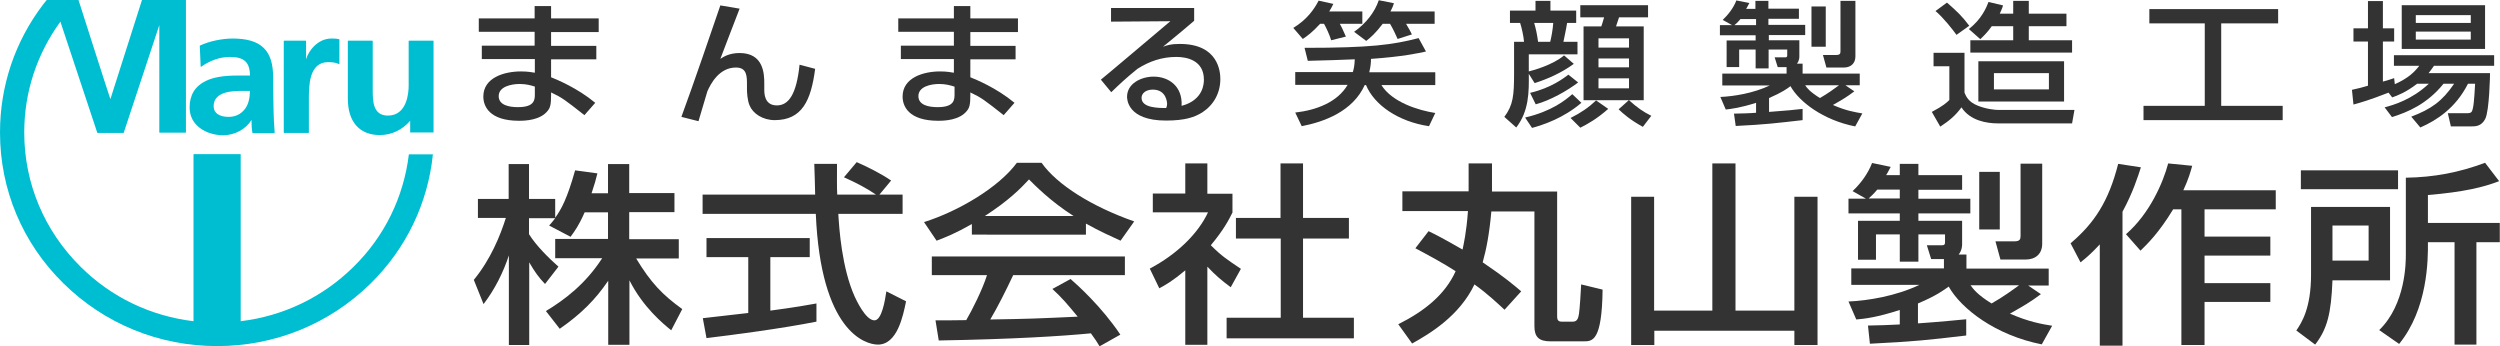 <?xml version="1.0" encoding="utf-8"?>
<!-- Generator: Adobe Illustrator 24.2.0, SVG Export Plug-In . SVG Version: 6.00 Build 0)  -->
<svg version="1.1" id="レイヤー_1" xmlns="http://www.w3.org/2000/svg" xmlns:xlink="http://www.w3.org/1999/xlink" x="0px"
	 y="0px" viewBox="0 0 1155 160" style="enable-background:new 0 0 1155 160;" xml:space="preserve">
<style type="text/css">
	.st0{fill:none;}
	.st1{fill:#00BED2;}
	.st2{fill:#333333;}
</style>
<rect class="st0" width="1155" height="160"/>
<path class="st1" d="M105.6,54c3.2,0,5.8-1.3,7.6-3.7c1.5-2,2.2-4.7,2.3-8.3c-0.4,0-4.6,0-4.6,0c-8.1,0-12.2,2.4-12.2,7.1
	C98.7,52.2,101.3,54,105.6,54z M189.5,55.6C189.5,55.6,189.5,55.6,189.5,55.6C189.5,55.6,189.5,55.6,189.5,55.6
	C189.5,55.6,189.5,55.6,189.5,55.6z M87.6,49.7c0-5.8,2.5-9.9,7.5-12.3c3.4-1.7,8.2-2.5,14.5-2.5c0,0,5.5,0,5.9,0
	c-0.1-6.2-2.7-8.6-9.4-8.6c-4.4,0-9.2,1.7-13.1,4.5c-0.1,0.1-0.2,0.1-0.2,0c-0.1,0-0.1-0.1-0.1-0.2l-0.4-9.4c0-0.1,0.1-0.2,0.2-0.2
	c4.3-2,10.2-3.2,15-3.2c13.1,0,18.7,5.4,18.7,18v5.4l0.2,10.6c0.1,3,0.2,5.9,0.5,9.4c0,0.1,0,0.1-0.1,0.2c0,0.1-0.1,0.1-0.2,0.1
	h-9.8c-0.1,0-0.2-0.1-0.2-0.2c-0.3-1.7-0.4-3.7-0.4-5.2c0,0,0-0.4,0-0.7c-2.5,4.2-7.7,7.1-13.2,7.1C95.3,62.4,87.6,58,87.6,49.7z
	 M131.3,61.4h11.2c0.1,0,0.2-0.1,0.2-0.2V45.7c0-5.9,0-17,8.9-17c2,0,4,0.3,4.9,0.9c0.1,0,0.1,0,0.2,0c0-0.1,0.1-0.1,0.1-0.2V18.3
	c0-0.1-0.1-0.2-0.2-0.2c-1.2-0.3-2.4-0.3-3.5-0.3c-6.3,0-10.6,5.7-11.7,9.6c0-1.8,0-8.4,0-8.4c0-0.1-0.1-0.2-0.2-0.2h-9.9
	c-0.1,0-0.2,0.1-0.2,0.2v42.2C131.1,61.3,131.2,61.4,131.3,61.4z M163.3,123.3c-14.2,14-32.3,22.7-52.1,25.1c0-0.5,0-77,0-77
	c0-0.1-0.1-0.2-0.2-0.2H89.6c-0.1,0-0.2,0.1-0.2,0.2c0,0,0,76.5,0,77c-19.8-2.4-37.9-11-52.1-25.1c-16.8-16.6-26.1-38.6-26.1-62.1
	c0-18.6,5.8-36.2,16.7-51.2c0.3,0.8,17,51.2,17,51.2c0,0.1,0.1,0.2,0.2,0.2h11.9c0.1,0,0.2-0.1,0.2-0.2c0,0,15.9-48,16.4-49.6
	c0,1.6,0,49.5,0,49.5c0,0.1,0.1,0.2,0.2,0.2h11.9c0.1,0,0.2-0.1,0.2-0.2v-61c0-0.1-0.1-0.2-0.2-0.2H65.8c-0.1,0-0.2,0.1-0.2,0.1
	c0,0-14.4,45.1-14.6,45.8C50.7,45.2,36.3,0.1,36.3,0.1c0-0.1-0.1-0.1-0.2-0.1H21.7c-0.1,0-0.1,0-0.2,0.1l-1.6,2
	C6.9,19.2,0,39.7,0,61.2c0,26.4,10.4,51.2,29.4,69.8c18.9,18.6,44.1,28.9,70.9,28.9c26.8,0,52-10.3,70.9-28.9
	c16.5-16.2,26.5-37.2,28.8-59.7h-11.1C186.5,91,177.7,109.2,163.3,123.3z M200.5,61.2h-11c0,0,0-4.7,0-5.4c-3.6,4.2-8.6,6.6-14,6.6
	c-9.4,0-14.8-6.1-14.8-16.8V19c0-0.1,0.1-0.2,0.2-0.2h11.1c0.1,0,0.2,0.1,0.2,0.2v22.5c0,5,0,11.9,7,11.9c8.9,0,9.6-10.6,9.6-13.8
	V19c0-0.1,0.1-0.2,0.2-0.2h11.1c0.2,0,0.2,0.1,0.2,0.2V61.2z M189.5,55.5C189.5,55.6,189.5,55.6,189.5,55.5
	C189.5,55.6,189.5,55.6,189.5,55.5C189.5,55.6,189.5,55.6,189.5,55.5z"/>
<g>
	<g>
		<path class="st2" d="M270.1,98.1c-2.6,6-4.6,8.7-6.5,11.3l-9.9-5.2c0.8-0.9,1.9-2.1,2.8-3.4h-12.1v7.4c3.4,5.4,9,10.9,13.6,15
			l-6.2,8c-3-3.1-4.8-5.7-7.3-10v38.2h-9.4V118c-2.6,7.9-6.5,15.7-11.7,22.5l-4.5-11.2c7.8-9.5,12.2-20.4,14.8-28.6h-12.9v-8.8h14.2
			V75.8h9.4v16.1h12.1v8.7c2.8-3.9,5.5-8.7,9.2-21.9l10.3,1.4c-0.6,2.5-1.4,5.4-2.7,9.2h7.6V75.8h9.8v13.4h20.9v8.8h-20.9v12.5h22.9
			v8.9h-19.7c6.9,11.4,12.2,16.8,21.3,23.4l-5.1,9.8c-3.7-3-13-10.6-19.3-23.1v29.8h-9.8v-29.6c-6,8.8-12.5,15.3-22.4,22.2l-6.4-8.2
			c8.7-5.2,18.4-12.6,26-24.4h-21.7v-8.9h24.4V98.1H270.1z"/>
		<path class="st2" d="M406.3,89.9H417v8.9h-29.7c0.4,6.8,1.6,25,7.6,38.3c0.5,1,4.9,10.9,9.1,10.9c3.4,0,4.9-9.3,5.5-13.4l9.1,4.6
			c-1.4,6.9-4.1,20-13,20c-5.9,0-26.4-6.1-28.7-60.4h-52.3v-8.9h52c0-1.9-0.3-11.8-0.4-14.2h10.5c0,5.5-0.1,10.6,0.1,14.2h17.9
			c-4.8-3.2-8.8-5.3-14.8-8l5.9-7c5,2.2,11.2,5.3,15.9,8.5L406.3,89.9z M324.7,147c5.3-0.6,18.7-2.1,21-2.4v-25.8h-19.3v-8.8h47.7
			v8.8h-18.2v24.7c11.4-1.5,17.4-2.6,21.3-3.3v8.4c-16.1,3.2-39.1,6.2-50.8,7.6L324.7,147z"/>
		<path class="st2" d="M449,103.5c-7.5,4.3-12.1,6.1-16.3,7.7l-5.8-8.6c15.9-5,34.5-16,42.9-27.4h11.4c7.2,10.2,23.2,20.2,42.8,27.1
			l-6.3,8.9c-4.2-1.9-9.9-4.5-16-7.9v5.1H449V103.5z M508,160c-1.2-2-1.8-3-4-6c-13.6,1.3-35.7,2.7-70.3,3.3l-1.5-9.3
			c2.1,0,11.1,0,14.2-0.1c2.6-4.4,7.5-14.1,9.6-20.8h-25.5v-8.6h89.2v8.6h-51.6c-3.4,7.2-7.2,14.8-10.6,20.5
			c18.5-0.3,20.6-0.4,40.4-1.3c-4.8-5.8-7.3-8.8-11.7-12.8l8.4-4.6c3.1,2.7,14.3,12.7,23,25.7L508,160z M496,99.8
			c-10.7-6.8-18.2-14.5-20.6-16.9c-4,4.3-9.3,9.7-20.4,16.9H496z"/>
		<path class="st2" d="M557.9,123.3c3.4,3.6,6.1,6,10.7,9.4l4.7-8.5c-6.4-4.3-8.8-5.8-13.9-10.9c6-7.2,8.3-11.7,10-15.1v-8.7h-11.6
			V75.5h-10.2v13.9h-15v8.7h25.5c-4.5,9.7-14.2,19.3-26.9,26l4.4,9.1c3.1-1.7,6-3.3,12-8.3v34.4h10.2V123.3z M591.7,100.7H571v9.5
			h20.7v36.6h-25v9.5h58.8v-9.5h-23.5v-36.6h21.2v-9.5h-21.2V75.5h-10.4V100.7z"/>
		<path class="st2" d="M660,106.8c3.3,1.6,6.3,3.1,15.7,8.5c0.5-2.4,1.8-8,2.5-17.8h-30.3v-9.1h30.6v-2.7V75.5h10.8v10.3v2.7h30.1
			v57.7c0,1.1,0.2,2.4,2,2.4h5.3c2.1,0,2.5-1.8,2.8-3.7c0.3-1.9,0.9-10.7,1-13.5l9.9,2.4c-0.3,23.9-4.7,23.9-8.8,23.9h-15.3
			c-5.3,0-7.4-2-7.4-7v-53h-19.9c-0.9,10.2-2.3,17.5-4,23.5c10.5,7.1,14.6,10.7,17.8,13.4l-7.7,8.5c-3.2-2.9-7.5-7.1-13.9-11.7
			c-6.9,14.5-20.5,22.7-28.8,27.3l-6.4-8.9c12-6,21.6-13.6,26.5-24.5c-5.7-3.7-12.4-7.3-18.6-10.6L660,106.8z"/>
		<path class="st2" d="M764.2,90.9v52.6h26.9v-68h10.7v68H829V90.9h10.7v68.5H829v-6.6h-64.7v6.6h-10.7V90.9H764.2z"/>
		<path class="st2" d="M863,150.4c5.4-0.1,9.1-0.2,14.7-0.5v-6.7c-10.4,3.4-16.4,4.1-20.1,4.4l-3.6-8.3c9-0.4,21.9-2.5,32.8-7.7
			h-31.5V124h42.8v-4.3h-5.9l-2-6.4h7.2c0.9,0,1.2-0.5,1.2-1.2v-3.8h-12.3v12.6h-8.6v-12.6h-11v11.7h-8.3v-18h19.3v-3.4H854v-6.8
			h8.1l-6.2-3.5c3.9-3.7,7.1-8.1,9-13l8.6,1.8c-1.4,2.7-1.6,3-2.1,3.8h6.3v-5.2h8.6v5.2h20.2v6.8h-20.2v4.1h24v6.8h-24v3.4h20.2
			v10.8c0,0.6,0,2.8-1.6,4.8h3.6v6.5h38v7.8h-9.5l5.9,4c-5.2,3.9-8,5.4-14.3,9c8.7,3.8,14.6,4.8,19.5,5.6l-4.8,8.6
			c-21.3-4.2-37.2-16.4-43-26.7c-2.1,1.5-5.6,4.2-14.2,7.8v9.2c11.4-0.8,17.9-1.5,22.3-1.9v7.5c-17.7,2.1-24.3,2.8-44.5,3.8
			L863,150.4z M877.7,91.7v-4.1h-10.4c-1.8,2.2-3.6,3.7-4,4.1H877.7z M910.4,131.8c1.1,1.5,2.9,4.2,9.7,8.4
			c5.5-3.1,9.8-6.3,12.7-8.4H910.4z M914.4,79.4h9.5v26.6h-9.5V79.4z M933.5,75.6h10v37c0,4.8-3.2,7.3-7.6,7.3h-11.7l-2.3-8.4h8.7
			c2.6,0,2.9-1,2.9-2.5V75.6z"/>
		<path class="st2" d="M970.1,112.9c-3.6,3.9-6.2,6.2-8.9,8.3l-4.6-8.8c11-9.3,17.6-19.4,22-36.7l10.5,1.6
			c-1.4,4.3-3.7,11.7-8.5,20.5v61.9h-10.5V112.9z M1012.8,76.6c-0.8,2.9-1.7,6.1-4.1,11.3h42.7v8.8h-32.9v12.6h30.4v8.8h-30.4v12.7
			h30.4v8.7h-30.4v19.9h-10.7V96.7h-3.8c-6.6,10.9-12,16.1-15.1,19.1l-6.7-7.6c11-9.5,17.2-24,19.5-32.7L1012.8,76.6z"/>
		<path class="st2" d="M1067.7,95.6h36.5v33.9h-26.6c-0.6,15.3-2.4,22.5-8,29.7l-8.7-6.5c2.5-3.7,6.8-10.3,6.8-25.8V95.6z
			 M1107.9,87.4h-44.9v-8.7h44.9V87.4z M1077.6,104.2v16.2h16.7v-16.2H1077.6z M1154.6,83.7c-7.3,2.8-16.2,5-32.9,6.4V103h33.2v8.9
			h-10.8v47.3H1134v-47.3h-12.3c0.1,8.2-0.1,30.8-13.3,47l-9.2-6.4c12.3-12,12.3-31.4,12.3-35V82.1c13-0.2,24.6-2.4,36.6-6.9
			L1154.6,83.7z"/>
	</g>
	<g>
		<path class="st2" d="M247,8.5V2.8h7.6v5.7h22v6.3h-22v6.4h20.9v6.2h-20.9v8.3c2.5,1,12.1,4.9,20.4,11.8l-5,5.7
			c-8.9-7-10.3-8.1-15.4-10.5v1.2c0,4.4-0.4,5.8-1.5,7.2c-3.4,4.5-10.6,4.7-13.3,4.7c-13.8,0-16.5-6.8-16.5-11.2
			c0-8.7,9.6-11.6,17.4-11.6c3.2,0,5,0.4,6.4,0.6v-6.3h-24.5v-6.2H247v-6.4h-25.8V8.5H247z M247.1,40c-1.9-0.6-4-1.2-7-1.2
			c-3.9,0-9.7,1.2-9.7,5.6c0,4.2,4.8,5.1,8.9,5.1c7.8,0,7.8-3.5,7.8-6.1V40z"/>
		<path class="st2" d="M341.7,4c-1.4,3.7-7.7,19.9-8.9,23.2c1.5-1,4.2-2.7,8.9-2.7c11.1,0,11.4,9.6,11.4,14.1v2.7
			c0,1.8,0,7.4,5.8,7.4c5.5,0,9.1-5.2,10.5-18.8l7.2,1.9c-1.9,14.6-6,23.7-18.7,23.7c-5.6,0-10.1-3.1-11.6-6.8c-1-2.3-1.2-6-1.2-7.4
			v-2.1c0-4,0-8-5.1-8c-7.8,0-11.7,7.6-13.2,11c-0.1,0.3-3.6,12.1-4.1,13.8l-7.9-2c5.4-14.6,15-42.7,18-51.5L341.7,4z"/>
		<path class="st2" d="M440.7,8.5V2.8h7.6v5.7h22v6.3h-22v6.4h20.9v6.2h-20.9v8.3c2.5,1,12.1,4.9,20.4,11.8l-5,5.7
			c-8.9-7-10.3-8.1-15.4-10.5v1.2c0,4.4-0.4,5.8-1.5,7.2c-3.4,4.5-10.6,4.7-13.3,4.7c-13.8,0-16.5-6.8-16.5-11.2
			c0-8.7,9.6-11.6,17.3-11.6c3.2,0,5,0.4,6.4,0.6v-6.3h-24.5v-6.2h24.5v-6.4H415V8.5H440.7z M440.9,40c-1.9-0.6-4-1.2-7-1.2
			c-3.9,0-9.6,1.2-9.6,5.6c0,4.2,4.8,5.1,8.9,5.1c7.8,0,7.8-3.5,7.8-6.1V40z"/>
		<path class="st2" d="M551.7,3.7v5.9c-3.2,2.7-8.3,7.1-11.6,9.7c-0.8,0.7-1.5,1.2-2.8,2.3c2-0.7,3.4-1.3,7.8-1.3
			c17.9,0,18.7,13,18.7,16.2c0,6.5-3.1,12-8.3,15.4c-3.5,2.2-7.9,3.8-16.8,3.8c-18,0-18-10.1-18-11c0-6.1,6.5-9.3,12.3-9.3
			c6.7,0,13.4,4.2,12.9,13.5c10.3-2.7,10.3-10.7,10.3-12.1c0-8.9-7.8-10.5-12.7-10.5c-6.7,0-12.5,2-18,5.5
			c-5.2,4.2-8.5,7.3-12.1,10.8l-4.8-5.8c1.7-1.3,28.3-23.8,32.1-27l-27.4,0.2V3.7H551.7z M539.2,48c0-0.4-0.2-6.6-6.6-6.6
			c-3.2,0-5.2,1.7-5.2,3.8c0,4.7,7.8,4.7,11.4,4.7C539.1,49,539.2,48.6,539.2,48z"/>
		<path class="st2" d="M610,10.9c-3.8,4.1-5.9,5.6-8.1,7.1l-4.4-5.1c6.4-3.9,9.7-8.7,11.7-12.6l6.8,1.5c-0.6,1.2-1,2.1-1.9,3.5h15.3
			v5.7H619c0.6,1,1.4,2.7,2.8,5.9l-6.8,1.7c-0.8-2.7-2.3-5.8-3.3-7.6H610z M658.8,23.8c-3.6,0.8-11,2.4-25.4,3.4
			c0,1.4-0.1,3.3-0.8,6.2h30.5v5.9h-24.9c5,8,17.2,11.7,24.9,12.9l-2.9,6.1c-14.2-2.1-25.3-9.8-29.1-19h-0.6
			c-5.5,12.2-18.8,17-29.1,19l-3-6.3c9.9-1.1,19.6-4.9,24.2-12.8h-24.2v-5.9H625c0.4-1.2,0.8-2.9,0.9-5.9
			c-5.2,0.2-15.2,0.6-21.7,0.7l-1.5-6c30.6,0,40.7-1.4,52.7-4.5L658.8,23.8z M638.9,10.9c-3.7,4.8-5.6,6.3-7.7,8l-5.6-4.2
			c5.5-3.9,9.5-9,11.4-14.6l7,1.4c-0.4,1.2-0.7,2.1-1.6,3.8h20.4v5.7h-13.2c1.1,1.8,2.3,4,2.7,4.9l-6.6,2.1c-0.7-1.7-2.3-5-3.5-7
			H638.9z"/>
		<path class="st2" d="M706.3,25.1v7.9c2.1-0.5,11.1-3,16.3-7.4l4.5,3.9c-5.7,4.2-12.4,7.1-18.1,8.9l-2.7-4.3
			c0.1,8.4,0.1,17.2-5.8,24.8l-5.5-4.9c4.1-5.5,4.5-9.8,4.5-20.4V19.3h4.6c-0.2-2.6-1.1-6.6-1.8-8.7h-4.7V4.9h11.8V0.4h6.9v4.5h11.9
			v5.7H724c-0.4,2.7-1.5,7.7-1.7,8.7h6.5v5.8H706.3z M707.8,59.1l-3.2-4.8c12.4-2.9,18.7-8.1,21.8-10.8l4.2,4
			C722.3,54.6,713.2,57.6,707.8,59.1z M709.5,48.2l-2.6-5.3c9.9-2.3,15.8-7,17.7-8.4l4.5,3.6C724.1,41.9,716.2,46.4,709.5,48.2z
			 M708.8,10.6c0.9,3.2,1.3,5.2,1.8,8.7h5.6c0.4-1.5,1.2-5.5,1.4-8.7H708.8z M730.1,59l-4.5-4.5c4.8-2.4,8.3-4.8,11.8-8.1l5.6,3.9
			C737.8,54.9,733.5,57.3,730.1,59z M759,58.6c-6-3.3-9.1-6.1-11.2-8.1l4.7-4.2h-20.9V12.2h8.2c0.4-1.2,0.6-1.7,1.3-4.2h-11V2.4
			h31.3V8H748c-0.5,1.6-1.1,3.3-1.4,4.2h12.8v34.1h-6.8c3.9,3.5,6.5,5.3,10.3,7.2L759,58.6z M752.6,17.7h-14.1V22h14.1V17.7z
			 M752.6,27h-14.1v4.1h14.1V27z M752.6,36.2h-14.1v4.6h14.1V36.2z"/>
		<path class="st2" d="M801.1,52.5c3.7-0.1,6.3-0.1,10.2-0.4v-4.6c-7.2,2.3-11.4,2.8-14,3.1l-2.5-5.8c6.3-0.3,15.2-1.7,22.8-5.3
			h-21.9V34h29.7v-3h-4.1l-1.4-4.5h5c0.6,0,0.8-0.4,0.8-0.9v-2.7h-8.6v8.7h-6v-8.7h-7.6v8.1h-5.8V18.7h13.4v-2.4h-16.5v-4.7h5.6
			l-4.3-2.4c2.7-2.6,5-5.6,6.3-9l6,1.2c-1,1.9-1.1,2.1-1.5,2.7h4.3V0.4h6V4h14.1v4.7h-14.1v2.8H834v4.7h-16.8v2.4h14.1v7.5
			c0,0.4,0,1.9-1.1,3.3h2.6V34h26.4v5.4h-6.6l4.1,2.8c-3.6,2.7-5.5,3.8-9.9,6.3c6.1,2.7,10.2,3.3,13.6,3.9l-3.3,6
			c-14.8-2.9-25.9-11.4-29.9-18.6c-1.4,1.1-3.9,2.9-9.9,5.5v6.4c8-0.6,12.5-1,15.5-1.4v5.2c-12.3,1.4-16.9,2-30.9,2.7L801.1,52.5z
			 M811.3,11.6V8.8h-7.2c-1.3,1.6-2.5,2.6-2.8,2.8H811.3z M834,39.4c0.7,1.1,2,2.9,6.8,5.9c3.8-2.2,6.8-4.4,8.8-5.9H834z M836.9,3
			h6.6v18.6h-6.6V3z M850.2,0.4h7v25.7c0,3.3-2.3,5.1-5.3,5.1h-8.1l-1.6-5.8h6.1c1.8,0,2-0.7,2-1.7V0.4z"/>
		<path class="st2" d="M893.2,24.4h14.4v18.4c0.7,1.7,1.8,4.3,6.1,6c3.9,1.6,8.1,2,9.7,2h35l-1.1,6.2h-34.4
			c-4.9,0-12.7-1.2-16.7-7.4c-2.7,3.7-5.5,6.1-9.8,8.9l-3.9-6.8c5.3-2.8,6.9-4.3,8.1-5.5V30.6h-7.3V24.4z M899.5,1.2
			c4.5,3.9,7.1,6.4,10.3,10.7l-5.9,4.2c-1.8-2.5-6.1-8-9.7-11L899.5,1.2z M925.4,2.5c-0.3,1.2-0.8,2.2-1.5,3.8h6.2V0.4h7.2v5.9h17.4
			v5.8h-17.4v6.5h20v5.7h-47v-5.7h19.8v-6.5h-9.9c-1.9,2.7-3.6,4.4-5.3,6l-5.3-4.7c5.9-4.5,8.2-10.1,9.1-12.5L925.4,2.5z
			 M953.6,28.3v18.6H914V28.3H953.6z M921.2,33.8v7.5h25.4v-7.5H921.2z"/>
		<path class="st2" d="M993.1,4.2h59.4v6.6h-26.3v38.1h28.4v6.6h-64.3v-6.6h28.3V10.8h-25.6V4.2z"/>
		<path class="st2" d="M1116.7,38.7c-5.2,4-9,5.4-11.5,6.3l-1.7-2.2c-8.7,3.4-12.9,4.6-16.2,5.5l-0.7-6.8c1.6-0.3,6.3-1.5,7.4-1.9
			V19.2h-6.7v-6.1h6.7V0.5h6.9v12.6h5.2v6.1h-5.2v18.5c3.1-0.9,3.5-1,5.2-1.6l0.3,2.8c6.5-2.9,9.2-5.8,11.3-8.5h-11.7v-4.9h46.3v4.9
			h-27.8c-0.9,1.3-1.4,2-2.5,3.4h28.4c0,0.7-0.3,17.3-2.2,21.1c-1.8,3.5-4.5,3.5-6.6,3.5h-9.3l-1.4-6.1h9c2.1,0,2.2-0.8,2.6-2.4
			c0.6-2.6,0.9-9.8,1-11.2h-3.3c-5.7,11.3-14.5,16.9-22,20.2l-4.2-5c9.2-3.5,14.3-7.1,19.8-15.2h-4.9c-7.6,9.4-16.5,13.1-23.8,15.4
			l-3.4-4.5c4.1-1.1,12.5-3.5,20.4-10.9H1116.7z M1109.6,2.4h38.5v20.2h-38.5V2.4z M1116.1,7v3.6h25.4V7H1116.1z M1116.1,14.6v3.7
			h25.4v-3.7H1116.1z"/>
	</g>
</g>
</svg>
